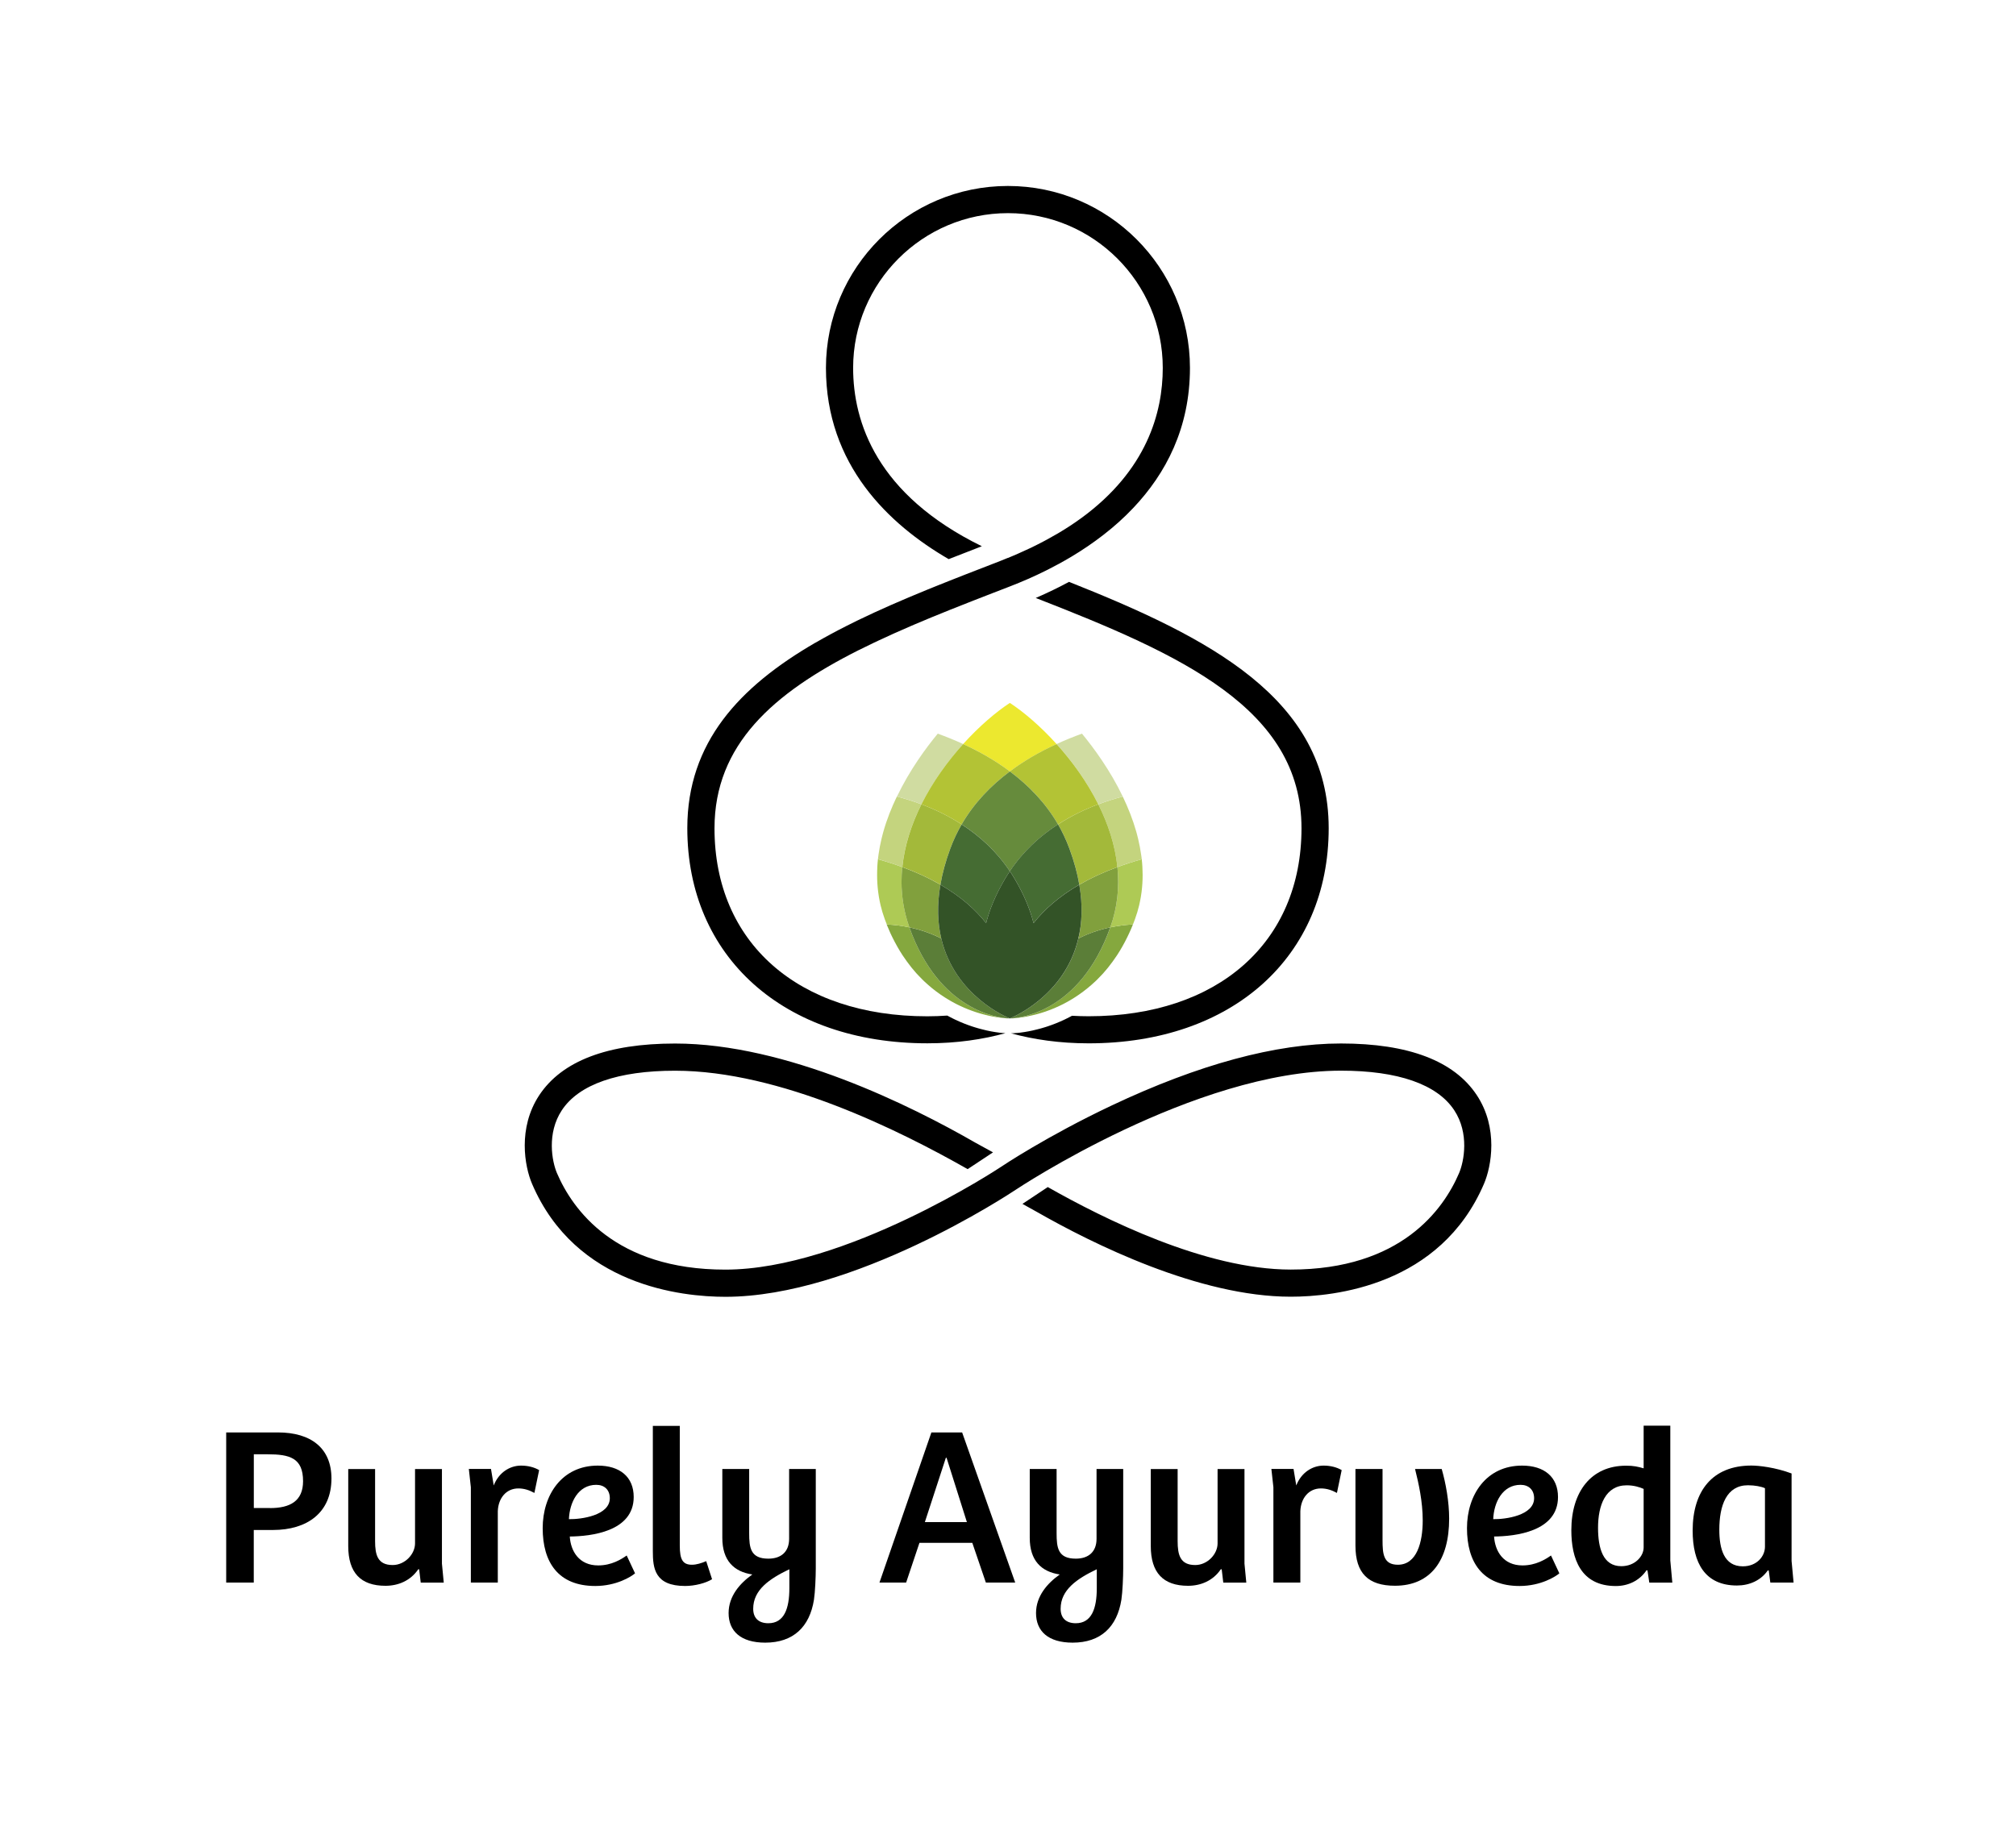 <?xml version="1.0" encoding="utf-8"?>
<!-- Generator: Adobe Illustrator 23.0.3, SVG Export Plug-In . SVG Version: 6.00 Build 0)  -->
<svg version="1.1" id="Layer_1" xmlns="http://www.w3.org/2000/svg" xmlns:xlink="http://www.w3.org/1999/xlink" x="0px" y="0px"
	 viewBox="0 0 420.41 380.09" style="enable-background:new 0 0 420.41 380.09;" xml:space="preserve">
<style type="text/css">
	.st0{fill:#85A83E;}
	.st1{fill:#AECA55;}
	.st2{fill:#C4D47E;}
	.st3{fill:#D0DCA1;}
	.st4{fill:#ECE82F;}
	.st5{fill:#5B7E38;}
	.st6{fill:#81A03D;}
	.st7{fill:#A3B93A;}
	.st8{fill:#B3C335;}
	.st9{fill:#668B3C;}
	.st10{fill:#456C33;}
	.st11{fill:#335327;}
</style>
<g>
	<g>
		<path d="M52.92,330.11h-5.75v-31.32h10.79c6.92,0,11.16,3.3,11.16,9.61c0,7.16-5.09,10.74-12.2,10.74h-4V330.11z M56.32,314.57
			c4.1,0,6.88-1.41,6.88-5.61c0-4.85-2.78-5.61-7.4-5.61h-2.87v11.21H56.32z"/>
		<path d="M92.16,306.42v19.74l0.38,3.96h-4.8l-0.33-2.78h-0.19c-1.6,2.36-4.14,3.44-6.83,3.44c-5.18,0-7.77-2.73-7.77-8.29v-16.06
			h5.6v15.03c0,2.87,0.52,4.99,3.67,4.99c2.54,0,4.66-2.26,4.66-4.52v-15.5H92.16z"/>
		<path d="M103.8,330.11h-5.61v-19.88l-0.42-3.82h4.62l0.57,3.44c1.04-2.68,3.34-4.14,5.7-4.14c1.41,0,2.73,0.33,3.77,0.94
			l-0.99,4.76c-1.04-0.57-2.12-0.94-3.34-0.94c-2.54,0-4.19,2.03-4.29,4.76V330.11z"/>
		<path d="M132.15,312.26c0,7.25-9,8.2-13.33,8.24c0.19,3.06,1.93,6.03,5.93,6.03c2.78,0,4.8-1.27,5.94-2.07l1.74,3.72
			c-0.75,0.66-3.86,2.64-8.29,2.64c-7.77,0-10.97-4.99-10.97-12.06c0-6.92,4-13.05,11.49-13.05
			C129.28,305.71,132.15,308.07,132.15,312.26z M124.34,309.72c-3.77,0-5.56,3.67-5.7,7.16c2.54,0.05,8.53-0.75,8.53-4.38
			C127.16,310.75,126.03,309.72,124.34,309.72z"/>
		<path d="M141.76,297.42v24.97c0,2.92,0.61,4,2.54,4c0.94,0,1.98-0.33,2.97-0.75l1.22,3.77c-1.27,0.8-3.58,1.41-5.61,1.41
			c-6.36,0-6.74-3.72-6.74-7.25v-26.14H141.76z"/>
		<path d="M169.74,333.69c-0.9,5.65-4.29,8.95-10.17,8.95c-5.09,0-7.63-2.4-7.63-6.17c0-3.53,2.36-6.22,4.95-8.05
			c-3.86-0.57-6.26-2.92-6.26-7.63v-14.37h5.6v13.38c0,3.06,0.28,5.32,4,5.32c2.69,0,4.33-1.46,4.33-4.14v-14.56h5.56v20.73
			C170.12,328.89,169.98,332.14,169.74,333.69z M160.23,338.59c3.3,0,4.38-3.06,4.38-7.3v-3.96c-4.14,1.98-7.54,4.29-7.54,8.24
			C157.07,337.42,158.11,338.59,160.23,338.59z"/>
		<path d="M183.4,330.11l10.83-31.32h6.41l11.07,31.32h-6.12l-2.83-8.29h-11.02l-2.78,8.29H183.4z M192.87,317.49h8.76l-4.24-13.42
			c-0.05,0-0.14,0-0.14,0L192.87,317.49z"/>
		<path d="M233.85,333.69c-0.9,5.65-4.29,8.95-10.17,8.95c-5.09,0-7.63-2.4-7.63-6.17c0-3.53,2.36-6.22,4.95-8.05
			c-3.86-0.57-6.26-2.92-6.26-7.63v-14.37h5.6v13.38c0,3.06,0.28,5.32,4,5.32c2.69,0,4.33-1.46,4.33-4.14v-14.56h5.56v20.73
			C234.23,328.89,234.09,332.14,233.85,333.69z M224.34,338.59c3.3,0,4.38-3.06,4.38-7.3v-3.96c-4.14,1.98-7.54,4.29-7.54,8.24
			C221.18,337.42,222.22,338.59,224.34,338.59z"/>
		<path d="M259.52,306.42v19.74l0.38,3.96h-4.8l-0.33-2.78h-0.19c-1.6,2.36-4.14,3.44-6.83,3.44c-5.18,0-7.77-2.73-7.77-8.29v-16.06
			h5.6v15.03c0,2.87,0.52,4.99,3.67,4.99c2.54,0,4.66-2.26,4.66-4.52v-15.5H259.52z"/>
		<path d="M271.16,330.11h-5.61v-19.88l-0.42-3.82h4.62l0.57,3.44c1.04-2.68,3.34-4.14,5.7-4.14c1.41,0,2.73,0.33,3.77,0.94
			l-0.99,4.76c-1.04-0.57-2.12-0.94-3.34-0.94c-2.54,0-4.19,2.03-4.29,4.76V330.11z"/>
		<path d="M300.65,306.42c0.85,2.97,1.55,6.78,1.55,10.36c0,8.67-3.82,13.99-11.3,13.99c-5.56,0-8.24-2.59-8.24-8.38v-15.97h5.65
			v14.84c0,2.87,0.19,5.13,3.2,5.13c3.96,0,5.18-4.71,5.18-9.23c0-3.96-0.85-7.73-1.6-10.74H300.65z"/>
		<path d="M324.9,312.26c0,7.25-9,8.2-13.33,8.24c0.19,3.06,1.93,6.03,5.93,6.03c2.78,0,4.8-1.27,5.94-2.07l1.74,3.72
			c-0.75,0.66-3.86,2.64-8.29,2.64c-7.77,0-10.97-4.99-10.97-12.06c0-6.92,4-13.05,11.49-13.05
			C322.03,305.71,324.9,308.07,324.9,312.26z M317.09,309.72c-3.77,0-5.56,3.67-5.7,7.16c2.54,0.05,8.53-0.75,8.53-4.38
			C319.91,310.75,318.78,309.72,317.09,309.72z"/>
		<path d="M342.76,306.28v-8.9h5.56v28.12l0.42,4.62h-4.8l-0.38-2.54l-0.19-0.05c-1.46,2.17-3.82,3.3-6.41,3.3
			c-7.35,0-9.28-5.75-9.28-11.63c0-8.05,4.14-13.47,11.4-13.47C340.59,305.71,341.67,305.95,342.76,306.28z M342.76,310.57
			c-0.85-0.38-2.07-0.75-3.53-0.75c-4.47,0-5.98,4.24-5.98,8.86c0,4.29,1.04,8.01,4.85,8.01c2.87,0,4.66-2.07,4.66-3.91V310.57z"/>
		<path d="M373.61,325.59l0.42,4.52h-4.85l-0.33-2.5l-0.19-0.05c-1.46,2.12-3.86,3.16-6.45,3.16c-6.64,0-9.23-4.71-9.23-11.45
			c0-8.29,4.14-13.57,12.25-13.57c1.55,0,4.99,0.38,8.38,1.65V325.59z M368.05,310.42c-0.71-0.33-2.07-0.61-3.53-0.61
			c-4.47,0-5.98,4.19-5.98,9.28c0,3.91,0.94,7.63,4.9,7.63c2.92,0,4.62-2.07,4.62-4.1V310.42z"/>
	</g>
	<g id="XMLID_13_">
		<g>
			<path class="st0" d="M211.97,212.35c-0.16,0.02-0.3,0.03-0.44,0.04c-0.08,0.01-0.16,0.01-0.24,0.02c-0.07,0-0.13,0.01-0.19,0.01
				c-0.13,0.01-0.24,0.01-0.32,0.01c1.56-0.06,14.4-1.14,20.76-18.99v0c1.48-0.31,3.05-0.52,4.72-0.61
				c-0.24,0.61-0.49,1.2-0.76,1.77c-0.13,0.28-0.26,0.57-0.4,0.84c-0.67,1.38-1.4,2.66-2.16,3.82c-0.3,0.45-0.6,0.89-0.91,1.31
				c-0.64,0.89-1.3,1.7-1.98,2.46c-0.11,0.12-0.22,0.24-0.34,0.36c-0.28,0.31-0.57,0.61-0.86,0.89c-0.14,0.13-0.27,0.27-0.41,0.4
				c-0.15,0.14-0.29,0.27-0.44,0.4c-0.11,0.1-0.22,0.2-0.33,0.3c-1.16,1.02-2.34,1.9-3.51,2.65c-0.18,0.12-0.35,0.22-0.53,0.33
				c-0.21,0.13-0.42,0.25-0.62,0.37c-0.15,0.09-0.29,0.17-0.44,0.25c-0.22,0.12-0.43,0.23-0.65,0.35c-0.14,0.07-0.27,0.14-0.41,0.21
				c-0.17,0.09-0.34,0.17-0.52,0.25c-1.11,0.53-2.19,0.95-3.21,1.29c-0.15,0.05-0.3,0.1-0.46,0.15c-0.24,0.08-0.47,0.15-0.7,0.21
				c-0.15,0.04-0.3,0.09-0.44,0.12c-0.15,0.04-0.29,0.08-0.43,0.11c-0.56,0.14-1.09,0.26-1.58,0.36c-0.28,0.05-0.54,0.1-0.8,0.14
				c-0.32,0.05-0.63,0.09-0.91,0.13c-0.17,0.02-0.33,0.04-0.47,0.05C212,212.35,211.99,212.35,211.97,212.35z"/>
			<path class="st0" d="M189.64,193.44c6.23,17.5,18.69,18.88,20.65,18.99c-0.07,0-0.14,0-0.22-0.01c-0.06,0-0.12,0-0.18-0.01
				c-0.08,0-0.15-0.01-0.24-0.02c-0.13-0.01-0.28-0.02-0.44-0.04c-0.02,0-0.03,0-0.04,0c-0.15-0.01-0.3-0.03-0.47-0.05
				c-0.28-0.04-0.58-0.08-0.91-0.13c-0.25-0.04-0.52-0.09-0.8-0.14c-0.49-0.09-1.02-0.21-1.58-0.36c-0.14-0.04-0.28-0.07-0.43-0.11
				c-0.14-0.04-0.29-0.08-0.44-0.12c-0.23-0.06-0.46-0.13-0.7-0.21c-0.15-0.04-0.3-0.09-0.46-0.15c-1.02-0.34-2.09-0.76-3.21-1.29
				c-0.17-0.08-0.34-0.17-0.52-0.25c-0.14-0.07-0.27-0.13-0.41-0.21c-0.22-0.11-0.43-0.22-0.65-0.35c-0.15-0.08-0.29-0.16-0.44-0.25
				c-0.2-0.12-0.41-0.24-0.62-0.37c-0.18-0.11-0.36-0.22-0.53-0.33c-1.17-0.75-2.35-1.62-3.51-2.65c-0.11-0.1-0.22-0.2-0.33-0.3
				c-0.15-0.13-0.29-0.27-0.44-0.4c-0.14-0.13-0.27-0.27-0.41-0.4c-0.29-0.29-0.58-0.58-0.86-0.89c-0.11-0.12-0.23-0.24-0.34-0.36
				c-0.68-0.76-1.34-1.57-1.98-2.46c-0.31-0.42-0.61-0.86-0.91-1.31c-0.76-1.16-1.48-2.44-2.16-3.82c-0.14-0.27-0.27-0.56-0.4-0.84
				c-0.26-0.57-0.51-1.16-0.76-1.77C186.6,192.92,188.17,193.13,189.64,193.44L189.64,193.44z"/>
			<path class="st1" d="M238.28,182.54c0,1.16-0.07,2.33-0.22,3.51c-0.04,0.36-0.1,0.72-0.16,1.08c0,0,0,0,0,0
				c-0.1,0.58-0.22,1.15-0.35,1.73c-0.23,0.96-0.52,1.92-0.87,2.88c-0.14,0.37-0.27,0.74-0.42,1.09c-1.67,0.09-3.24,0.3-4.72,0.61
				c1.51-4.23,1.9-8.46,1.48-12.57c1.58-0.58,3.27-1.13,5.08-1.64c0.02,0.14,0.03,0.29,0.04,0.44c0.01,0.13,0.03,0.26,0.04,0.39
				c0,0.01,0,0.03,0,0.04c0.02,0.24,0.04,0.48,0.05,0.72c0,0.02,0,0.04,0,0.05c0,0.1,0.01,0.21,0.01,0.31
				c0.01,0.17,0.02,0.33,0.02,0.5c0,0.02,0,0.04,0,0.06C238.28,182,238.28,182.27,238.28,182.54z"/>
			<path class="st1" d="M188.17,180.87c-0.11,1.02-0.16,2.05-0.16,3.07c0,3.13,0.5,6.32,1.64,9.5c-1.48-0.31-3.05-0.52-4.72-0.61
				c-0.15-0.36-0.28-0.72-0.42-1.09c-0.35-0.96-0.64-1.92-0.87-2.88c-0.14-0.58-0.25-1.15-0.35-1.73c0,0,0,0,0,0
				c-0.06-0.36-0.11-0.72-0.16-1.08c-0.15-1.18-0.22-2.35-0.22-3.51c0-0.27,0-0.53,0.01-0.8c0-0.02,0-0.04,0-0.06
				c0-0.17,0.01-0.33,0.02-0.5c0-0.11,0.01-0.21,0.01-0.31c0-0.02,0-0.04,0-0.05c0.01-0.24,0.03-0.48,0.05-0.72
				c0-0.01,0-0.02,0-0.04c0.01-0.13,0.02-0.26,0.04-0.39c0.01-0.14,0.03-0.29,0.04-0.44C184.89,179.74,186.59,180.28,188.17,180.87z
				"/>
			<path class="st2" d="M238.04,178.75c0.02,0.16,0.04,0.32,0.06,0.48c-1.81,0.51-3.5,1.05-5.08,1.64c-0.47-4.58-1.94-9-3.99-13.09
				c1.76-0.67,3.48-1.2,5.11-1.62c1.11,2.31,2.09,4.77,2.82,7.34c0.04,0.13,0.08,0.27,0.11,0.4c0.05,0.21,0.11,0.42,0.16,0.63
				c0.04,0.16,0.08,0.32,0.12,0.48c0.25,1.06,0.46,2.13,0.61,3.21C238,178.39,238.02,178.57,238.04,178.75z"/>
			<path class="st2" d="M192.15,167.77c-2.05,4.09-3.52,8.51-3.99,13.09c-1.58-0.58-3.27-1.13-5.08-1.64
				c0.02-0.16,0.04-0.32,0.06-0.48c0.02-0.18,0.04-0.36,0.07-0.53c0.15-1.08,0.36-2.16,0.61-3.21c0.04-0.16,0.08-0.32,0.12-0.48
				c0.05-0.21,0.11-0.42,0.16-0.63c0.04-0.13,0.08-0.27,0.11-0.4c0.72-2.57,1.71-5.03,2.82-7.34
				C188.67,166.58,190.4,167.11,192.15,167.77z"/>
			<path class="st3" d="M234.14,166.15c-1.63,0.43-3.35,0.96-5.11,1.62c-2.36-4.73-5.48-9.01-8.7-12.57
				c1.76-0.81,3.54-1.53,5.3-2.17C228.12,156.05,231.5,160.66,234.14,166.15z"/>
			<path class="st3" d="M195.56,153.03c1.75,0.64,3.54,1.36,5.3,2.17c-3.21,3.56-6.34,7.84-8.7,12.57c-1.76-0.67-3.48-1.2-5.11-1.62
				C189.68,160.66,193.06,156.05,195.56,153.03z"/>
			<path class="st4" d="M220.33,155.2c-3.36,1.55-6.68,3.42-9.74,5.71c-3.05-2.29-6.37-4.17-9.74-5.71
				c3.41-3.78,6.93-6.74,9.74-8.58C213.41,148.46,216.92,151.42,220.33,155.2z"/>
			<path class="st5" d="M210.78,212.43c-0.13,0-0.19,0-0.19,0s0,0,0,0h0c0,0,0,0,0,0c0.44-0.17,11.45-4.63,14.29-16.67
				c1.96-1,4.17-1.8,6.65-2.32C225.18,211.3,212.33,212.37,210.78,212.43z"/>
			<path class="st5" d="M210.29,212.43c-1.95-0.11-14.42-1.49-20.65-18.99c2.47,0.52,4.68,1.32,6.65,2.32
				c2.84,12.04,13.85,16.5,14.29,16.67c0,0,0,0,0,0l0,0C210.57,212.44,210.48,212.44,210.29,212.43z"/>
			<path class="st6" d="M233.02,180.87c0.42,4.11,0.03,8.34-1.48,12.57v0c-2.47,0.52-4.68,1.32-6.65,2.32
				c0.75-3.19,0.92-6.91,0.18-11.22C227.36,183.21,229.99,181.98,233.02,180.87z"/>
			<path class="st6" d="M196.11,184.54c-0.74,4.32-0.57,8.04,0.18,11.22c-1.96-1-4.17-1.8-6.65-2.32v0
				c-1.13-3.18-1.64-6.37-1.64-9.5c0-1.03,0.05-2.05,0.16-3.07C191.19,181.98,193.82,183.21,196.11,184.54z"/>
			<path class="st7" d="M229.03,167.77c2.05,4.09,3.52,8.51,3.99,13.09c-3.02,1.11-5.65,2.35-7.94,3.67
				c-0.4-2.33-1.07-4.84-2.06-7.52c-0.66-1.79-1.46-3.47-2.37-5.05C223.39,170.17,226.26,168.81,229.03,167.77z"/>
			<path class="st7" d="M192.15,167.77c2.77,1.04,5.64,2.4,8.39,4.19c-0.91,1.58-1.71,3.26-2.37,5.05
				c-0.99,2.69-1.67,5.19-2.06,7.52c-2.29-1.33-4.92-2.56-7.94-3.67C188.64,176.29,190.11,171.86,192.15,167.77z"/>
			<path class="st8" d="M229.03,167.77c-2.77,1.04-5.64,2.4-8.39,4.19c-2.59-4.47-6.09-8.1-10.05-11.05
				c3.05-2.29,6.37-4.17,9.74-5.71C223.55,158.76,226.67,163.04,229.03,167.77z"/>
			<path class="st8" d="M210.59,160.91c-3.95,2.95-7.46,6.58-10.05,11.05c-2.75-1.79-5.62-3.15-8.39-4.19
				c2.36-4.73,5.49-9.01,8.7-12.57C204.22,156.75,207.54,158.62,210.59,160.91z"/>
			<path class="st9" d="M210.59,160.91c3.95,2.95,7.46,6.58,10.05,11.05c-3.73,2.4-7.24,5.58-10.05,9.77
				c-2.8-4.19-6.32-7.37-10.05-9.77C203.13,167.49,206.64,163.86,210.59,160.91z"/>
			<path class="st10" d="M223.01,177.01c0.99,2.69,1.67,5.19,2.06,7.52c-4.25,2.46-7.32,5.21-9.53,8.01
				c-0.71-2.78-1.95-5.85-3.92-9.19c-0.33-0.56-0.67-1.11-1.03-1.63c2.8-4.19,6.32-7.37,10.05-9.77
				C221.55,173.54,222.35,175.22,223.01,177.01z"/>
			<path class="st10" d="M210.59,181.73c-0.36,0.53-0.7,1.07-1.03,1.63c-1.97,3.34-3.21,6.41-3.92,9.19
				c-2.21-2.8-5.28-5.56-9.53-8.01c0.4-2.33,1.07-4.84,2.06-7.52c0.66-1.79,1.46-3.47,2.37-5.05
				C204.27,174.37,207.79,177.54,210.59,181.73z"/>
			<path class="st11" d="M225.07,184.54c-4.25,2.46-7.32,5.21-9.53,8.01c-0.71-2.78-1.95-5.85-3.92-9.19
				c-0.33-0.56-0.67-1.11-1.03-1.63c-0.36,0.53-0.7,1.07-1.03,1.63c-1.97,3.34-3.21,6.41-3.92,9.19c-2.21-2.8-5.28-5.56-9.53-8.01
				c-0.74,4.32-0.57,8.04,0.18,11.22c2.84,12.04,13.85,16.5,14.29,16.67c0,0,0,0,0,0l0,0h0c0,0,0,0,0,0c0,0,0,0,0,0h0h0c0,0,0,0,0,0
				h0c0,0,0,0,0,0c0.44-0.17,11.45-4.63,14.29-16.67C225.64,192.58,225.82,188.85,225.07,184.54z"/>
		</g>
	</g>
	<path d="M269.16,270.48c-19.13,0-41.35-11.07-52.9-17.67l-3.04-1.69l5.28-3.51c11.64,6.6,32.85,17.21,50.67,17.21
		c23.04,0,31.88-12.6,35.1-20.12c1.04-2.43,2.17-8.3-1.01-13.12c-3.56-5.4-11.72-8.25-23.61-8.25c-30.52,0-67.48,24.6-67.85,24.85
		c-1.38,0.92-33.78,22.32-60.53,22.32c-9.08,0-31.2-2.29-40.31-23.55c-1.57-3.65-3.01-11.65,1.48-18.48
		c4.73-7.17,14.26-10.8,28.34-10.8c23.22,0,49.25,12.98,62.69,20.72l3.61,1.98l-5.29,3.5c-14.11-8.02-39.11-20.53-61.02-20.53
		c-11.88,0-20.05,2.85-23.61,8.25c-3.18,4.82-2.05,10.69-1.01,13.12c3.22,7.51,12.06,20.12,35.1,20.12
		c25.02,0,57.06-21.14,57.38-21.36c0.38-0.26,9.75-6.52,23.18-12.87c18.15-8.58,34.25-12.94,47.83-12.94
		c14.08,0,23.62,3.63,28.34,10.8c4.5,6.82,3.05,14.82,1.48,18.48C300.35,268.18,278.24,270.48,269.16,270.48z"/>
	<g>
		<path d="M209.57,215.51c-0.15-0.01-0.31-0.02-0.48-0.04c-0.02,0-0.03,0-0.05,0c-0.16-0.01-0.33-0.03-0.52-0.05
			c-0.3-0.04-0.64-0.08-0.99-0.14c-0.28-0.04-0.57-0.09-0.87-0.15c-0.54-0.1-1.12-0.23-1.73-0.39c-0.15-0.04-0.31-0.08-0.47-0.12
			c-0.15-0.04-0.31-0.08-0.48-0.13c-0.25-0.07-0.51-0.15-0.77-0.23c-0.16-0.05-0.33-0.1-0.5-0.16c-1.11-0.37-2.29-0.83-3.51-1.41
			c-0.19-0.09-0.38-0.18-0.57-0.28c-0.15-0.07-0.3-0.15-0.45-0.23c-0.21-0.11-0.43-0.22-0.64-0.34c-1.34,0.09-2.72,0.15-4.15,0.15
			c-26.96,0-44.39-15.39-44.39-39.21c0-17.46,12.28-28.22,30.05-37.16h0c0.06-0.03,0.11-0.06,0.17-0.08c1-0.5,2.02-0.99,3.05-1.49
			c0.27-0.13,0.54-0.26,0.81-0.38c0.95-0.45,1.92-0.89,2.89-1.33c0.17-0.08,0.33-0.15,0.5-0.23c1.15-0.51,2.31-1.02,3.49-1.53
			c0.24-0.1,0.48-0.2,0.72-0.31c0.97-0.41,1.94-0.82,2.93-1.23c0.3-0.12,0.59-0.25,0.89-0.37c2.4-0.99,4.86-1.97,7.36-2.95
			c0.38-0.15,0.76-0.3,1.14-0.45c0.95-0.37,1.91-0.75,2.88-1.12c0.33-0.13,0.66-0.26,1-0.39c1.1-0.43,2.21-0.85,3.32-1.28
			c0,0,0,0,0,0c0.17-0.07,0.34-0.13,0.51-0.2c2.3-0.89,4.87-1.99,7.54-3.33c0.09-0.04,0.17-0.09,0.26-0.13
			c1.59-0.8,3.22-1.69,4.85-2.66c0.03-0.02,0.07-0.04,0.1-0.06c2.23-1.33,4.46-2.84,6.63-4.52c0,0,0,0,0,0
			c2.18-1.69,4.29-3.56,6.25-5.64c6.78-7.16,11.81-16.68,11.81-29.2c0-20.93-17.03-37.95-37.96-37.95
			c-20.92,0-37.95,17.02-37.95,37.95c0,20.24,13.13,32.66,25.6,39.89c2.28-0.9,4.59-1.79,6.91-2.69
			c-21.96-10.76-26.84-25.91-26.84-37.2c0-17.8,14.48-32.28,32.29-32.28c17.8,0,32.28,14.48,32.28,32.28
			c0,9.36-3.35,21.36-16.98,31.32c-0.04,0.03-0.09,0.06-0.13,0.09c-1.42,1.03-2.96,2.05-4.62,3.03c-0.12,0.07-0.25,0.15-0.38,0.22
			c-0.68,0.4-1.38,0.79-2.1,1.18c-0.19,0.1-0.38,0.21-0.58,0.31c-0.82,0.43-1.65,0.86-2.52,1.28c-0.05,0.02-0.09,0.05-0.14,0.07
			c-0.91,0.43-1.85,0.86-2.81,1.28c-0.26,0.11-0.53,0.22-0.79,0.34c-0.41,0.17-0.81,0.35-1.24,0.52c-0.01,0-0.01-0.01-0.02-0.01
			c-0.5,0.2-0.99,0.41-1.5,0.61c-2.47,0.95-4.93,1.9-7.37,2.86c-0.19,0.07-0.37,0.15-0.56,0.22c-0.7,0.27-1.39,0.55-2.08,0.82
			c-0.19,0.07-0.37,0.15-0.56,0.22c-0.71,0.28-1.43,0.57-2.13,0.85c-0.13,0.05-0.27,0.11-0.4,0.16c-0.76,0.31-1.52,0.61-2.28,0.92
			c-0.02,0.01-0.05,0.02-0.07,0.03c-4.99,2.04-9.83,4.14-14.4,6.36c-0.01,0-0.01,0.01-0.02,0.01c-0.75,0.37-1.5,0.73-2.23,1.11
			c-0.02,0.01-0.04,0.02-0.06,0.03c-2.24,1.13-4.4,2.3-6.48,3.5v-0.01c-15.79,9.16-26.7,20.78-26.7,38.68
			c0,26.84,20.12,44.88,50.06,44.88c6.17,0,11.59-0.82,16.31-2.12C209.65,215.52,209.61,215.52,209.57,215.51z"/>
		<path d="M222.93,121.37c-2.16,1.17-4.47,2.29-6.94,3.36c30.36,11.82,55.42,23.09,55.42,48.04c0,23.82-17.42,39.21-44.39,39.21
			c-1.19,0-2.34-0.04-3.47-0.1c-0.18,0.1-0.37,0.2-0.55,0.29c-0.15,0.08-0.3,0.15-0.45,0.23c-0.19,0.09-0.38,0.19-0.57,0.28
			c-1.22,0.58-2.4,1.04-3.51,1.41c-0.16,0.06-0.33,0.11-0.5,0.16c-0.26,0.08-0.52,0.16-0.77,0.23c-0.16,0.05-0.32,0.09-0.48,0.13
			c-0.16,0.04-0.31,0.08-0.47,0.12c-0.61,0.16-1.2,0.29-1.73,0.39c-0.3,0.06-0.6,0.11-0.87,0.15c-0.35,0.06-0.69,0.1-0.99,0.14
			c-0.18,0.02-0.36,0.04-0.52,0.05c-0.01,0-0.03,0-0.05,0c-0.17,0.02-0.33,0.03-0.48,0.04c-0.09,0.01-0.18,0.01-0.26,0.02
			c-0.07,0-0.14,0.01-0.21,0.01c-0.13,0.01-0.23,0.01-0.31,0.01c4.7,1.28,10.07,2.09,16.19,2.09c29.94,0,50.06-18.03,50.06-44.88
			C277.08,145.65,252.06,132.95,222.93,121.37z"/>
	</g>
</g>
</svg>
